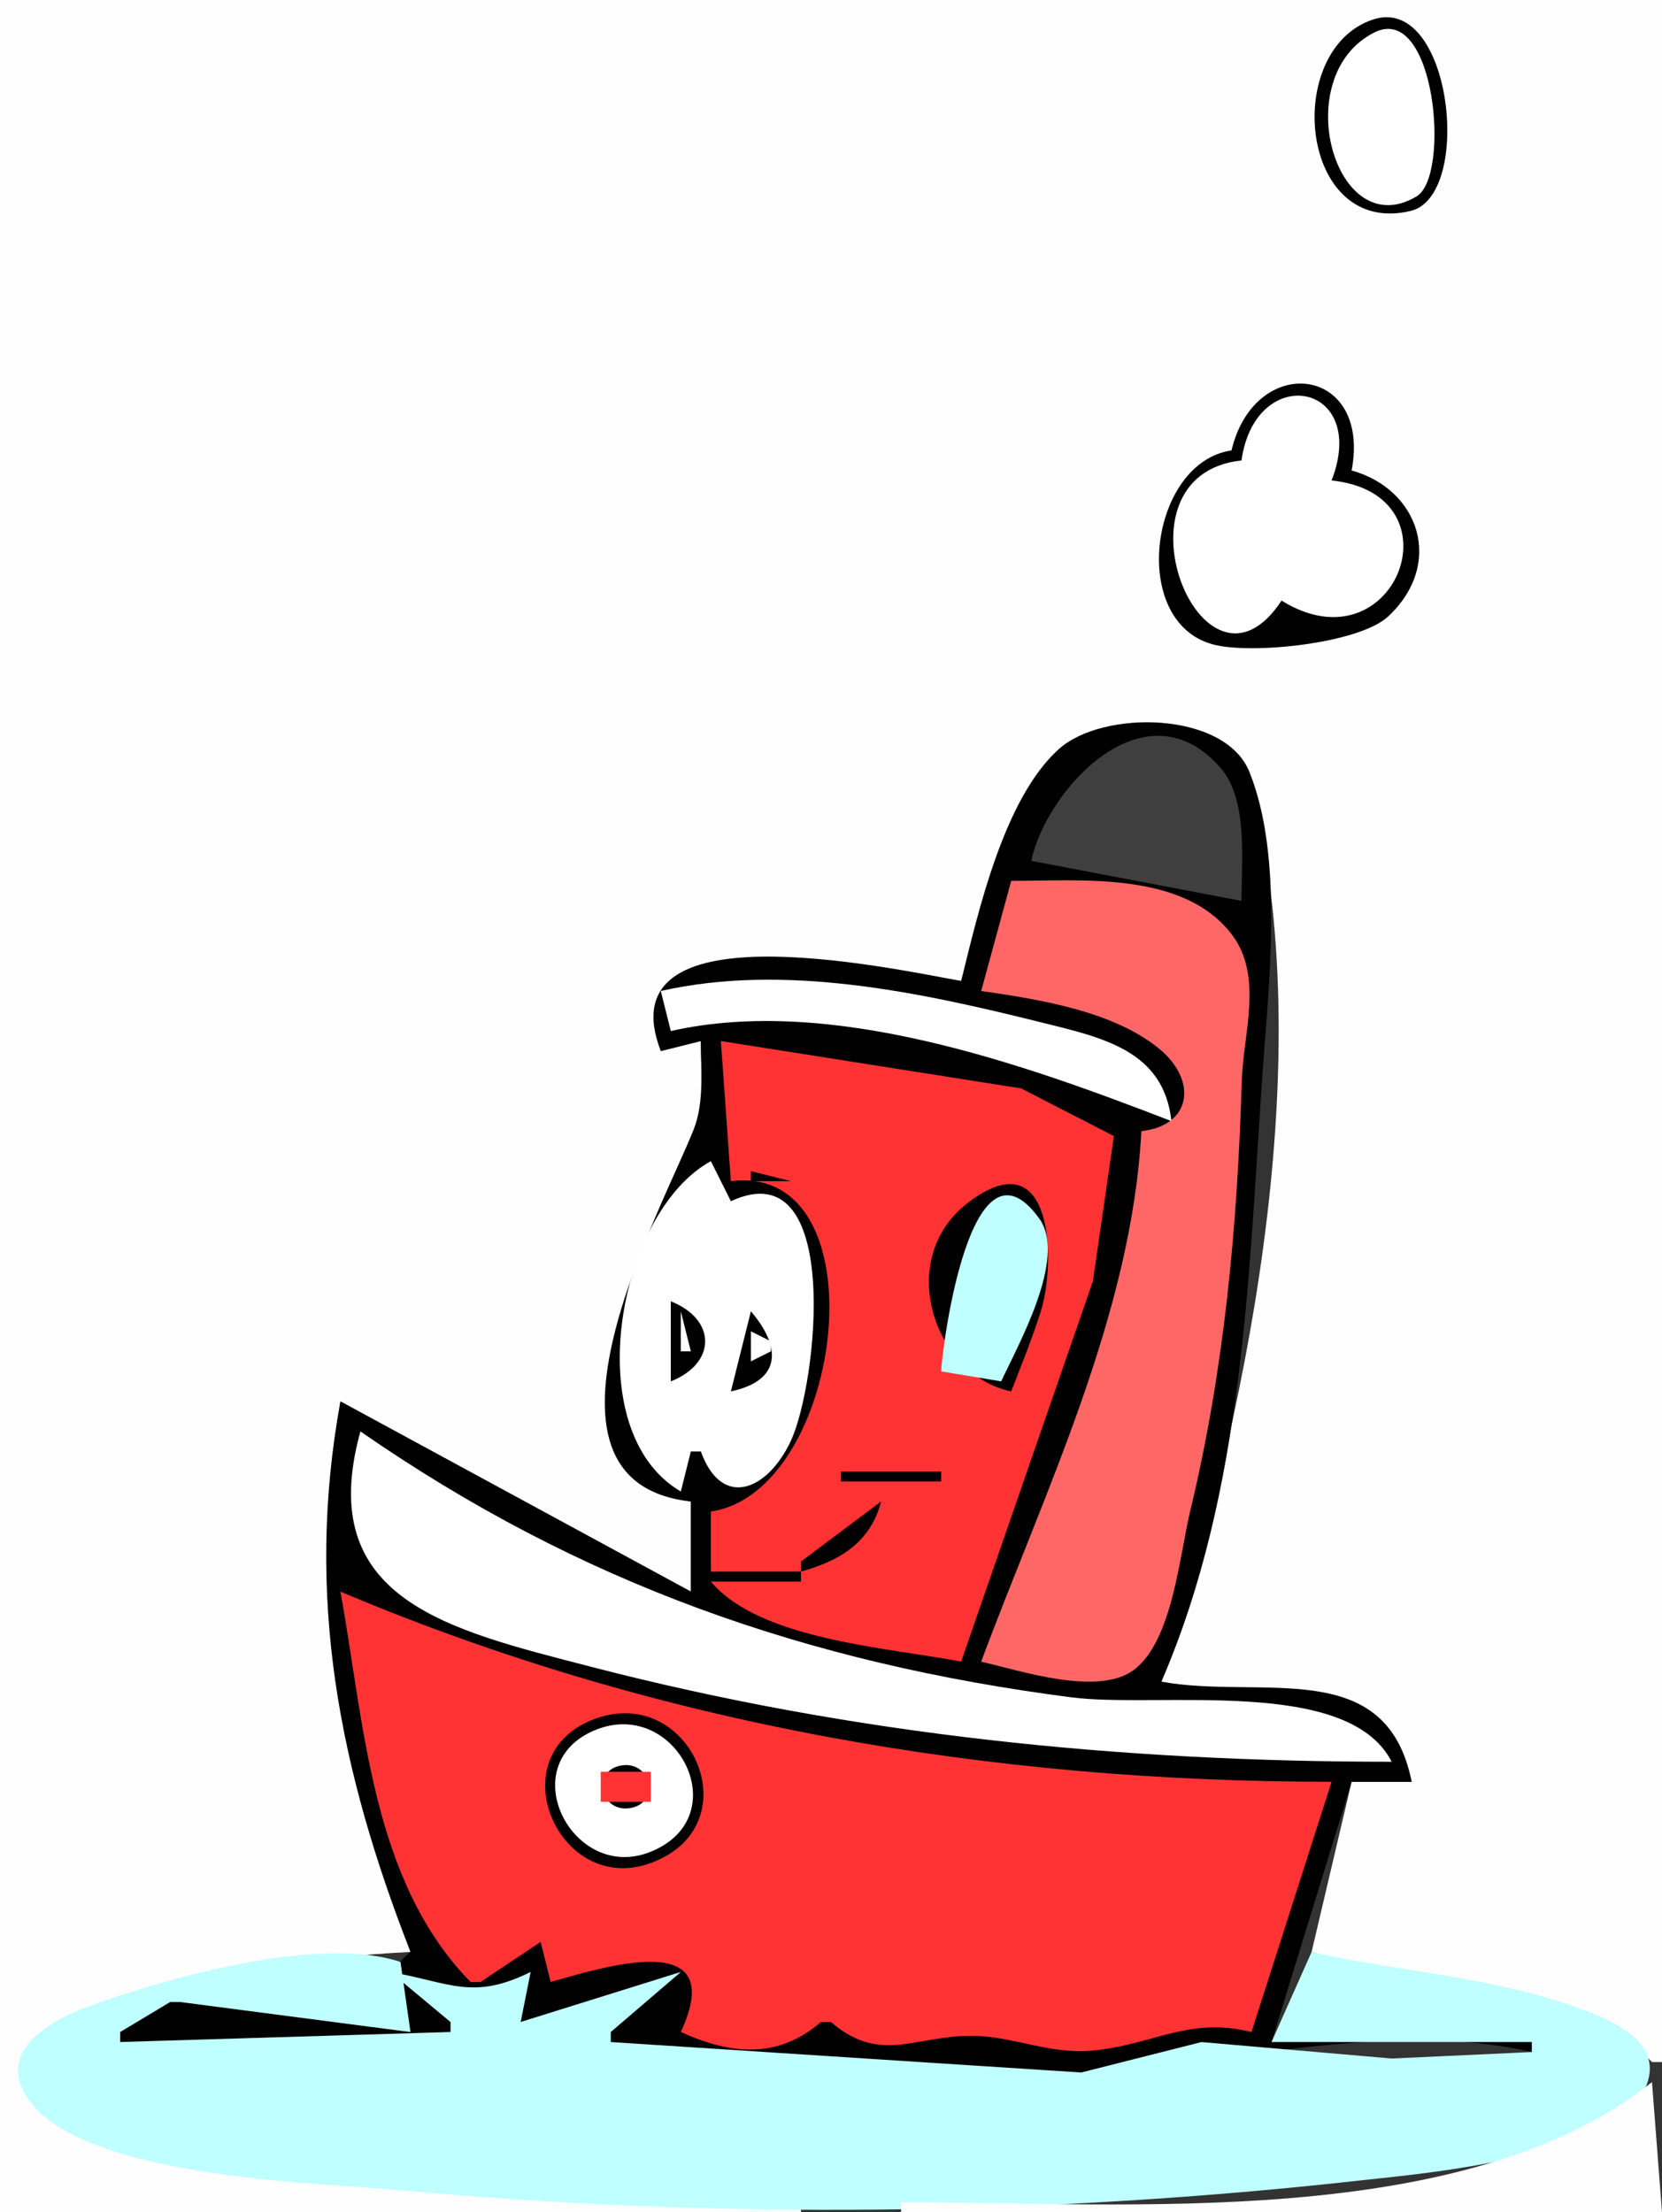 <?xml version="1.0" standalone="yes"?>
<svg xmlns="http://www.w3.org/2000/svg" width="166" height="221">
<rect width="100%" height="100%" fill="#333333" stroke="none"/>
<path style="fill:#fefefe; stroke:none;" d="M0 0L0 221L80 221L80 220C60.949 220 41.794 219.927 23 216.383C17.255 215.299 7.465 214.386 3.514 209.543C-0.158 205.042 6.516 201.632 10 200.382C19.564 196.95 30.886 195.53 41 195C35.423 175.4 31.308 160.601 34 140L69 159L69 150C51.633 146.452 66.023 121.908 69.296 113.695C70.469 110.752 69.999 107.104 70 104L66 105C62.156 90.391 87.913 96.943 96 98C98.383 91.03 100.555 79.698 106.483 74.834C112.46 69.93 123.556 72.318 125.331 80.004C131.595 107.129 124.469 142.07 116 168C126.337 170.332 137.143 165.424 141 178L135 178L131 195C142.297 198.138 156.194 196.976 165 206L166 206L166 0L0 0z"/>
<path style="fill:#000000; stroke:none;" d="M137.151 1.946C128.042 4.932 129.779 23.739 140.899 21.071C147.192 19.561 144.995 -0.626 137.151 1.946z"/>
<path style="fill:#ffffff; stroke:none;" d="M137.255 3.251C128.605 7.615 133.355 24.506 141.495 19.615C144.919 17.557 143.354 0.174 137.255 3.251z"/>
<path style="fill:#000000; stroke:none;" d="M137 14L136 17L137 14M123 45C114.901 46.16 112.684 61.993 121.074 64.357C124.875 65.428 135.743 64.297 138.647 61.587C144.277 56.333 141.767 48.887 135 47C136.99 36.512 125.35 35.142 123 45z"/>
<path style="fill:#ffffff; stroke:none;" d="M124 46C110.324 47.464 120.161 71.947 128 60C139.354 67.036 146.079 49.359 133 48C136.79 38.181 125.393 36.101 124 46z"/>
<path style="fill:#000000; stroke:none;" d="M96 98C88.361 96.608 60.413 90.58 66 105L70 104C69.998 106.85 70.355 110.095 69.296 112.804C66.312 120.44 51.059 148.015 69 150L69 159L34 140C30.446 159.508 33.87 176.74 41 195C37.746 197.674 38.897 199.774 41 203L18 200L17 200L12 203L12 204L45 203L45 202L39 197C45.139 198.829 47.282 201.054 53 197L52 202L68 197L61 203L61 204C76.194 206.208 92.548 208.555 108 207.289C121.973 206.144 139.162 201.762 153 205L153 204C146.739 201.35 133.848 202.563 127 204L135 178L141 178C138.464 165.313 126 169.816 116 168C124.293 148.79 124.688 127.457 126.115 107C126.735 98.101 128.218 85.603 124.784 77.101C122.335 71.038 110.151 70.877 105.755 74.834C100.257 79.782 97.718 91.064 96 98z"/>
<path style="fill:#3f3f3f; stroke:none;" d="M103 86L124 90C123.992 86.085 124.688 79.901 121.91 76.714C114.389 68.088 104.533 78.823 103 86z"/>
<path style="fill:#ff6767; stroke:none;" d="M101 88L98 99C103.703 99.823 111.205 101 115.783 104.775C119.665 107.976 118.984 112.47 114 113C113.029 131.339 104.289 149.07 98 166C101.911 166.905 109.657 169.476 113.218 166.847C117.107 163.976 117.81 155.384 118.867 151C122.285 136.833 123.597 122.514 124.027 108C124.168 103.24 126.214 97.521 123.02 93.342C118.176 87.006 107.984 88 101 88z"/>
<path style="fill:#ffffff; stroke:none;" d="M66 99L67 103C83.003 99.392 102.206 106.28 117 112C116.245 104.942 110.126 103.658 104 102.136C91.892 99.127 78.397 96.204 66 99z"/>
<path style="fill:#ff3333; stroke:none;" d="M72 104L73 118C88.234 116.129 84.371 149.032 71 151L71 157L80 157L80 158L71 158C75.919 163.862 88.776 164.589 96 166L109.158 128L111.256 113.493L102 108.732L72 104z"/>
<path style="fill:#ffffff; stroke:none;" d="M68 149L69 145L70 145C72.102 150.823 76.664 148.888 78.971 143.985C81.666 138.257 84.188 114.808 73 120L71 116C61.618 121.143 57.71 143.007 68 149z"/>
<path style="fill:#000000; stroke:none;" d="M75 117L75 118L79 118L75 117M72 117L75 119L72 117M101 139C102.025 136.348 103.098 133.712 103.957 130.999C105.446 126.298 105.339 113.549 96.69 120.15C89.316 125.779 93.292 137.416 101 139M72 120L71 122L72 120z"/>
<path style="fill:#c0ffff; stroke:none;" d="M94 137L100 138C101.691 134.329 106.629 125.629 103.79 121.718C97.02 112.39 94.149 134.15 94 137z"/>
<path style="fill:#000000; stroke:none;" d="M67 130L67 138C71.573 136.187 71.573 131.813 67 130z"/>
<path style="fill:#ffffff; stroke:none;" d="M68 131L68 135L69 135L68 131z"/>
<path style="fill:#000000; stroke:none;" d="M75 131L73 139C78.035 137.929 78.099 134.627 75 131z"/>
<path style="fill:#ffffff; stroke:none;" d="M75 133L75 136L77 135L77 134L75 133M36 143C31.321 159.843 44.849 162.829 59 166.503C85.307 173.331 111.904 176 139 176C134.615 167.434 115.712 170.69 107 169.564C80.605 166.154 57.874 158.172 36 143z"/>
<path style="fill:#000000; stroke:none;" d="M84 147L84 148L94 148L94 147L84 147M88 150L80 156L80 157C83.89 155.925 86.959 154.074 88 150z"/>
<path style="fill:#ff3333; stroke:none;" d="M34 159C36.407 172.213 37.071 187.853 47 198L48 198L54 194L55 198C60.648 196.405 72.803 192.59 68 203C72.989 205.262 77.679 205.729 82 202L83 202C87.898 206.223 91.35 203.376 97 203.376C101.094 203.377 104.78 205.239 109 204.867C115.121 204.327 118.657 201.431 125 203L133 178C98.869 178 65.465 172.302 34 159z"/>
<path style="fill:#000000; stroke:none;" d="M59.074 171.849C49.796 175.649 55.884 189.429 64.969 186.124C75.352 182.347 68.873 167.835 59.074 171.849z"/>
<path style="fill:#ffffff; stroke:none;" d="M59.157 172.958C51.279 176.531 57.255 188.055 64.926 185.015C73.815 181.493 67.404 169.216 59.157 172.958z"/>
<path style="fill:#000000; stroke:none;" d="M62.125 176.361C59.056 176.8 59.901 181.064 62.875 180.639C65.944 180.2 65.1 175.936 62.125 176.361z"/>
<path style="fill:#ff3333; stroke:none;" d="M60 177L60 180L65 180L65 177L60 177z"/>
<path style="fill:#c0ffff; stroke:none;" d="M131 195L127 204L153 204L153 205L139 205.647L120 204.002L108 207.042L61 204L61 203L68 197L52 202L53 197C47.216 199.858 44.991 198.072 39 197L45 202L45 203L12 204L12 203L17 200L18 200L41 203L40 196C31.898 193.289 16.89 197.542 9.001 200.382C5.746 201.554 0.153 204.331 2.251 208.734C6.493 217.635 31.555 218.023 40 218.804C71.73 221.736 104.334 221.353 136 217.813C142.191 217.121 163.853 215.351 164.762 207.055C165.178 203.253 159.763 201.351 156.999 200.379C148.515 197.394 139.674 196.974 131 195z"/>
<path style="fill:#000000; stroke:none;" d="M8.667 204.333L9.333 204.667L8.667 204.333z"/>
<path style="fill:#fefefe; stroke:none;" d="M165 208C146.31 222.895 112.562 220 90 220L90 221L166 221L165 208z"/>
</svg>

